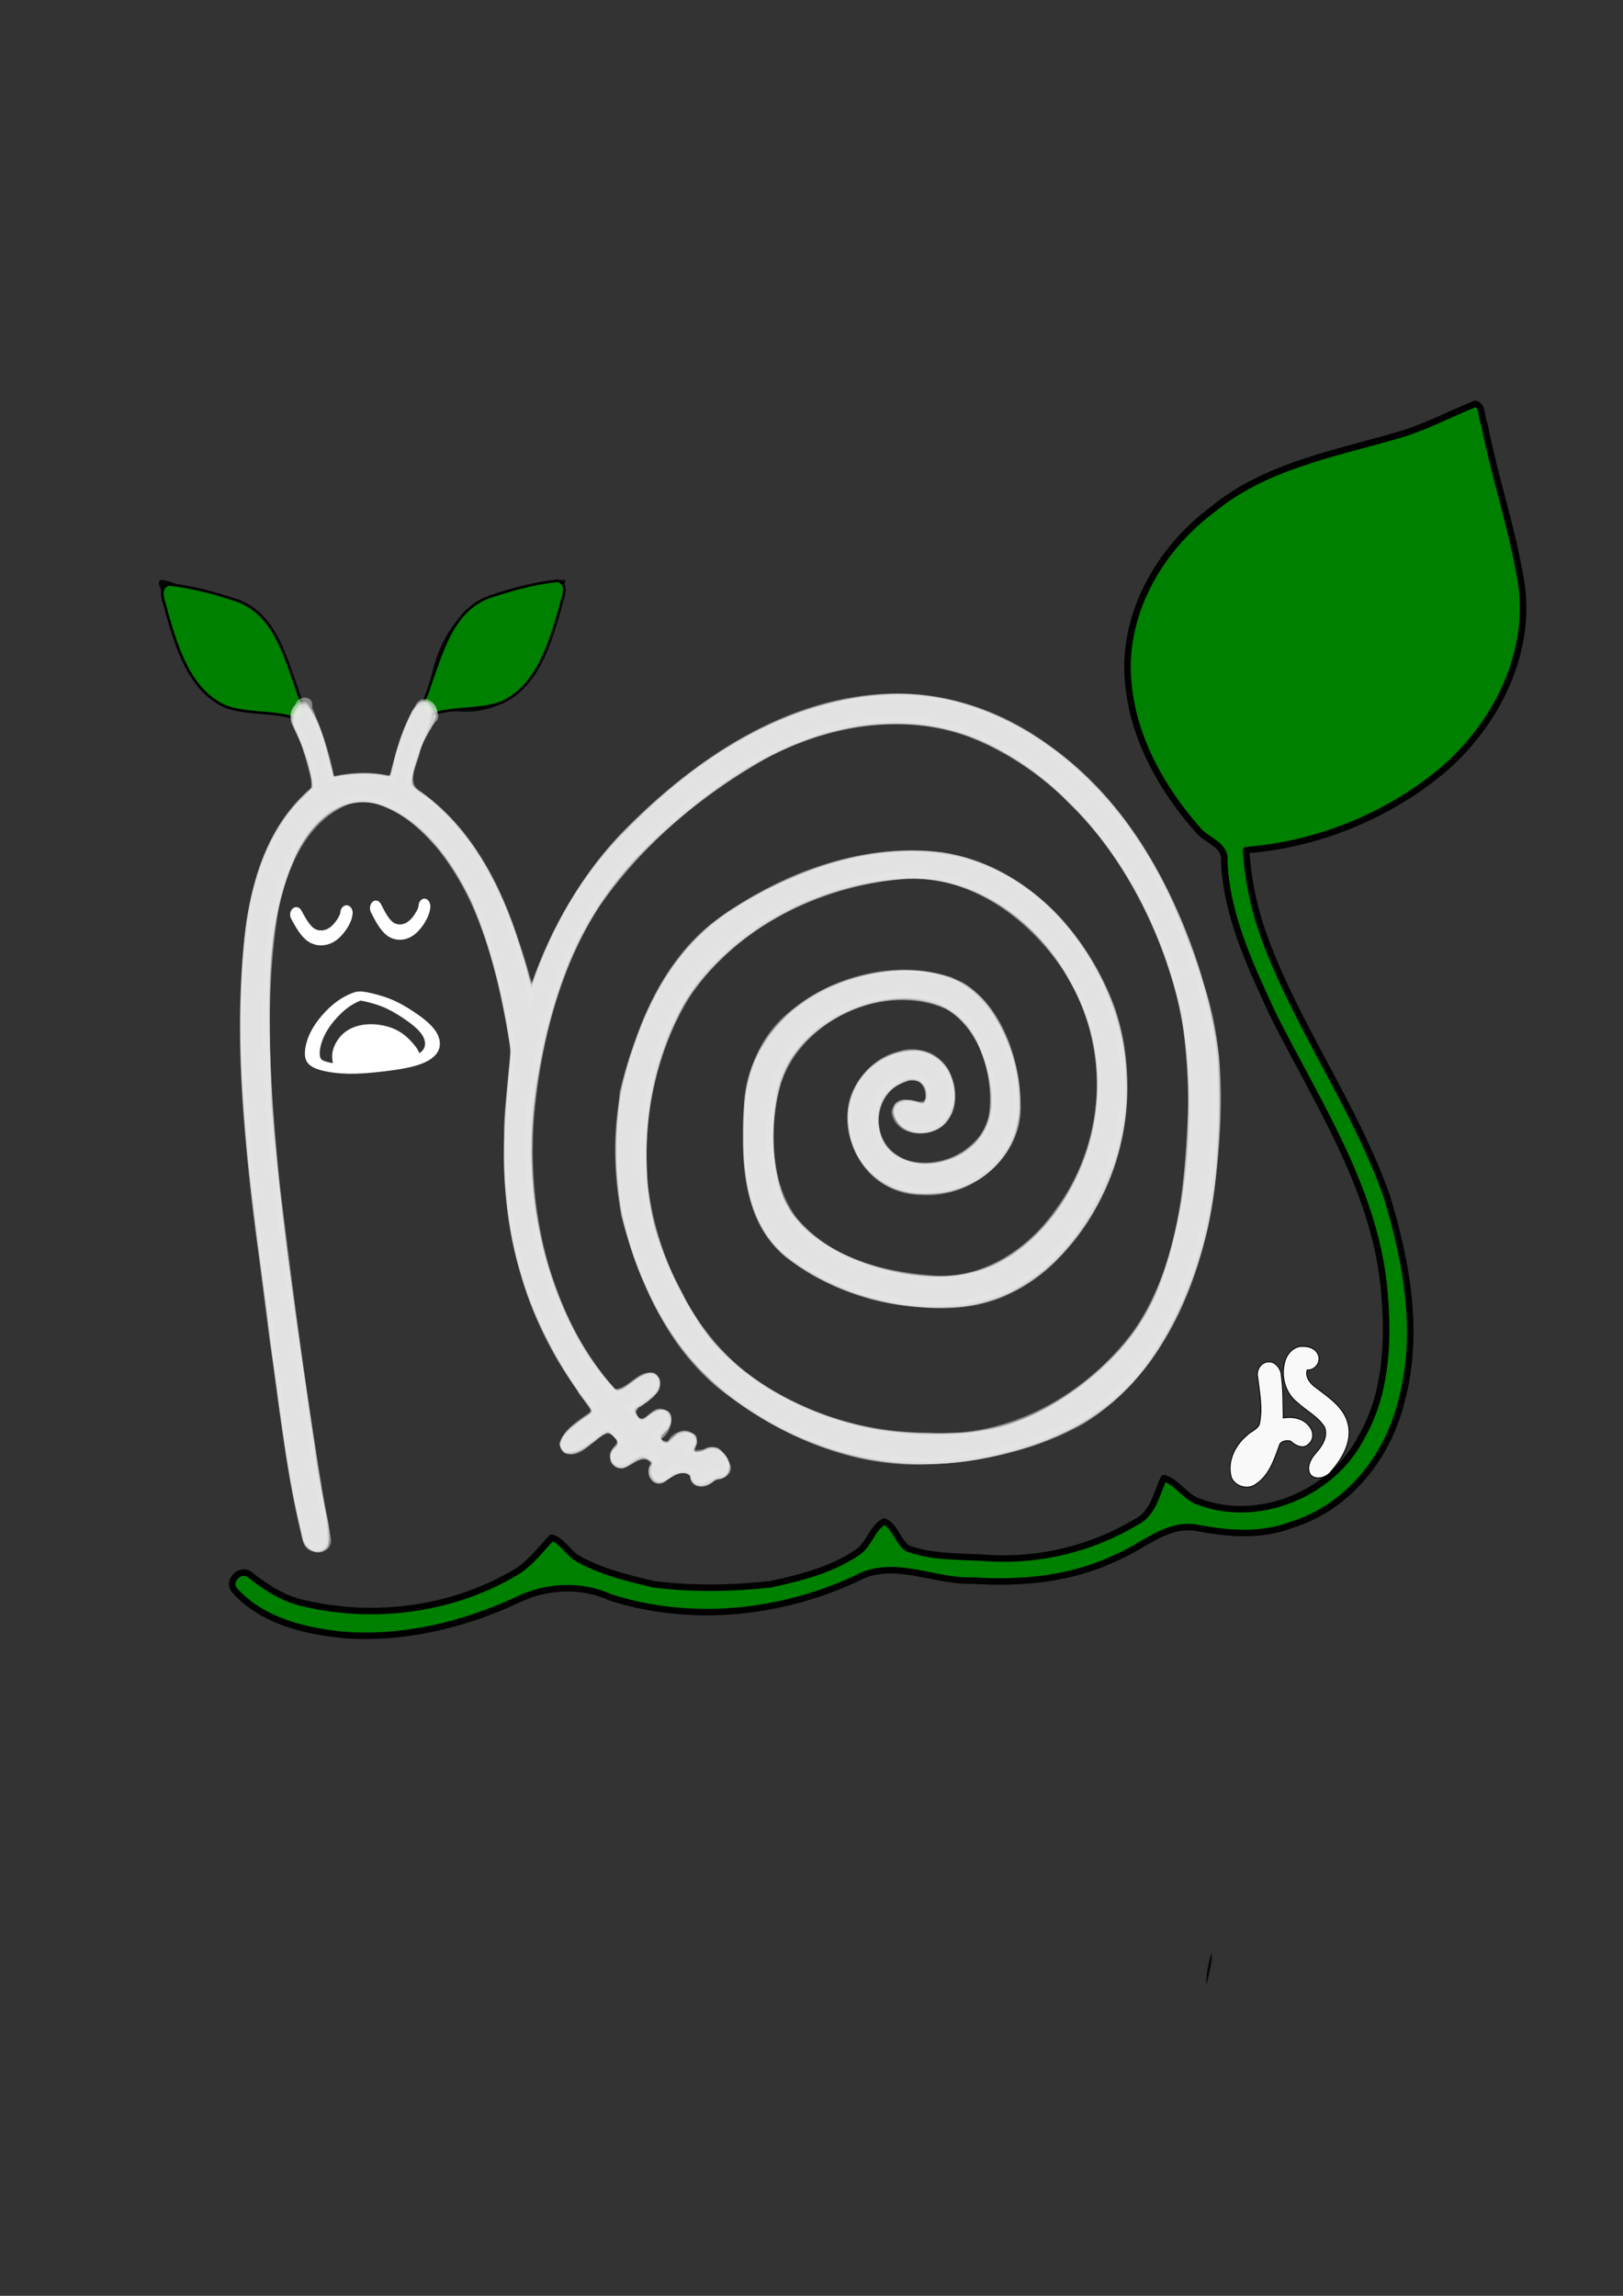 <?xml version="1.0" encoding="UTF-8" standalone="no"?>
<!-- Created with Inkscape (http://www.inkscape.org/) -->

<svg
   width="210mm"
   height="297mm"
   viewBox="0 0 210 297"
   version="1.1"
   id="svg1"
   xml:space="preserve"
   inkscape:export-filename="bitmap.svg"
   inkscape:export-xdpi="8.5521889"
   inkscape:export-ydpi="8.5521889"
   sodipodi:docname="dark-snail.svg"
   inkscape:version="1.4.2 (ebf0e940, 2025-05-08)"
   xmlns:inkscape="http://www.inkscape.org/namespaces/inkscape"
   xmlns:sodipodi="http://sodipodi.sourceforge.net/DTD/sodipodi-0.dtd"
   xmlns="http://www.w3.org/2000/svg"
   xmlns:svg="http://www.w3.org/2000/svg"><rect x="0" y="0" width="210" height="297" fill="#333333" stroke="none"/><sodipodi:namedview
     id="namedview1"
     pagecolor="#ffffff"
     bordercolor="#999999"
     borderopacity="1"
     inkscape:showpageshadow="2"
     inkscape:pageopacity="0"
     inkscape:pagecheckerboard="0"
     inkscape:deskcolor="#d1d1d1"
     inkscape:document-units="mm"
     inkscape:zoom="3.6047157"
     inkscape:cx="158.40362"
     inkscape:cy="479.9269"
     inkscape:window-width="1600"
     inkscape:window-height="847"
     inkscape:window-x="-119"
     inkscape:window-y="25"
     inkscape:window-maximized="0"
     inkscape:current-layer="g23"
     showgrid="false"><inkscape:page
       x="0"
       y="0"
       width="210"
       height="297"
       id="page2"
       margin="0"
       bleed="0" /></sodipodi:namedview><defs
     id="defs1"><inkscape:path-effect
       effect="bspline"
       id="path-effect23"
       is_visible="true"
       lpeversion="1.3"
       weight="33.333"
       steps="2"
       helper_size="0"
       apply_no_weight="true"
       apply_with_weight="true"
       only_selected="false"
       uniform="false" /><inkscape:path-effect
       effect="bspline"
       id="path-effect22"
       is_visible="true"
       lpeversion="1.3"
       weight="33.333"
       steps="2"
       helper_size="0"
       apply_no_weight="true"
       apply_with_weight="true"
       only_selected="false"
       uniform="false" /><inkscape:path-effect
       effect="bspline"
       id="path-effect17"
       is_visible="true"
       lpeversion="1.3"
       weight="33.333"
       steps="2"
       helper_size="0"
       apply_no_weight="true"
       apply_with_weight="true"
       only_selected="false"
       uniform="false" /><inkscape:path-effect
       effect="powerstroke"
       message=""
       id="path-effect19"
       is_visible="true"
       lpeversion="1.3"
       scale_width="1"
       interpolator_type="CubicBezierJohan"
       interpolator_beta="0.2"
       start_linecap_type="zerowidth"
       end_linecap_type="zerowidth"
       offset_points="0,0.565"
       linejoin_type="extrp_arc"
       miter_limit="4"
       not_jump="false"
       sort_points="true" /><inkscape:path-effect
       effect="bspline"
       id="path-effect18"
       is_visible="true"
       lpeversion="1.3"
       weight="33.333"
       steps="2"
       helper_size="0"
       apply_no_weight="true"
       apply_with_weight="true"
       only_selected="false"
       uniform="false" /><inkscape:path-effect
       effect="powerstroke"
       message=""
       id="path-effect3"
       is_visible="true"
       lpeversion="1.3"
       scale_width="1"
       interpolator_type="CubicBezierJohan"
       interpolator_beta="0.2"
       start_linecap_type="zerowidth"
       end_linecap_type="zerowidth"
       offset_points="0,0.565"
       linejoin_type="extrp_arc"
       miter_limit="4"
       not_jump="false"
       sort_points="true" /><inkscape:path-effect
       effect="bspline"
       id="path-effect2"
       is_visible="true"
       lpeversion="1.3"
       weight="33.333"
       steps="2"
       helper_size="0"
       apply_no_weight="true"
       apply_with_weight="true"
       only_selected="false"
       uniform="false" /><inkscape:path-effect
       effect="powerstroke"
       message=""
       id="path-effect16"
       is_visible="true"
       lpeversion="1.3"
       scale_width="1"
       interpolator_type="CubicBezierJohan"
       interpolator_beta="0.2"
       start_linecap_type="zerowidth"
       end_linecap_type="zerowidth"
       offset_points="0,0.565"
       linejoin_type="extrp_arc"
       miter_limit="4"
       not_jump="false"
       sort_points="true" /><inkscape:path-effect
       effect="bspline"
       id="path-effect15"
       is_visible="true"
       lpeversion="1.3"
       weight="33.333"
       steps="2"
       helper_size="0"
       apply_no_weight="true"
       apply_with_weight="true"
       only_selected="false"
       uniform="false" /><inkscape:path-effect
       effect="powerstroke"
       message=""
       id="path-effect13"
       is_visible="true"
       lpeversion="1.3"
       scale_width="1"
       interpolator_type="CubicBezierJohan"
       interpolator_beta="0.2"
       start_linecap_type="zerowidth"
       end_linecap_type="zerowidth"
       offset_points="7.6539386e-16,0.565"
       linejoin_type="extrp_arc"
       miter_limit="4"
       not_jump="false"
       sort_points="true" /><inkscape:path-effect
       effect="bspline"
       id="path-effect12"
       is_visible="true"
       lpeversion="1.3"
       weight="33.333"
       steps="2"
       helper_size="0"
       apply_no_weight="true"
       apply_with_weight="true"
       only_selected="false"
       uniform="false" /><inkscape:path-effect
       effect="fill_between_many"
       method="bsplinespiro"
       autoreverse="false"
       close="false"
       join="false"
       linkedpaths="#path12,0,1"
       id="path-effect14"
       is_visible="true"
       lpeversion="0" /><inkscape:path-effect
       effect="fill_between_many"
       method="bsplinespiro"
       autoreverse="false"
       close="false"
       join="false"
       linkedpaths="#path2,0,1"
       id="path-effect4" /><inkscape:path-effect
       effect="fill_between_many"
       method="bsplinespiro"
       autoreverse="false"
       close="false"
       join="false"
       linkedpaths="#path18,0,1"
       id="path-effect20" /><inkscape:path-effect
       effect="bspline"
       id="path-effect23-6"
       is_visible="true"
       lpeversion="1.3"
       weight="33.333"
       steps="2"
       helper_size="0"
       apply_no_weight="true"
       apply_with_weight="true"
       only_selected="false"
       uniform="false" /><inkscape:path-effect
       effect="bspline"
       id="path-effect23-7"
       is_visible="true"
       lpeversion="1.3"
       weight="33.333"
       steps="2"
       helper_size="0"
       apply_no_weight="true"
       apply_with_weight="true"
       only_selected="false"
       uniform="false" /></defs><g
     inkscape:label="Layer 1"
     inkscape:groupmode="layer"
     id="layer1"><g
       inkscape:groupmode="layer"
       id="layer2"
       inkscape:label="test"
       style="display:inline"><g
         id="g23"
         transform="translate(0.231,8.927)"
         style="fill:#2e2e2e;fill-opacity:1"><path
           d="m 50.654,146.892 c -1.99,0.36 -3.789,0.607 -5.555,0.528 -1.765,-0.079 -3.497,-0.483 -4.599,-1.091 -1.102,-0.607 -1.574,-1.417 -1.63,-3.092 -0.056,-1.675 0.304,-4.216 1.169,-6.746 0.866,-2.53 2.238,-5.049 3.452,-6.72 1.214,-1.671 2.271,-2.495 2.912,-2.933 0.641,-0.439 0.866,-0.492 1.72,-0.226 0.855,0.266 2.339,0.85 3.711,1.727 1.372,0.877 2.631,2.046 3.969,3.497 1.338,1.45 2.755,3.182 3.542,4.981 0.787,1.799 0.944,3.666 0.45,5.139 -0.495,1.473 -1.642,2.552 -3.306,3.328 -1.664,0.776 -3.845,1.248 -5.836,1.608 z"
           id="path14"
           style="display:none;fill:#2e2e2e;fill-opacity:1" /><path
           id="path12"
           style="display:inline;fill:#ffffff;fill-opacity:1;fill-rule:nonzero;stroke:#ffffff;stroke-width:1.488;stroke-linecap:round;stroke-linejoin:round;stroke-miterlimit:20;stroke-dasharray:none;stroke-dashoffset:135.831;stroke-opacity:1"
           d="m 47.392,125.887 c -0.096,-0.003 -0.191,0.002 -0.288,0.015 -0.195,0.028 -0.368,0.09 -0.534,0.174 -0.16,0.08 -0.32,0.184 -0.485,0.297 -0.341,0.233 -0.789,0.567 -1.311,1.06 -0.525,0.497 -1.115,1.148 -1.739,2.007 -0.631,0.868 -1.291,1.941 -1.901,3.108 -0.621,1.189 -1.19,2.477 -1.629,3.76 -0.449,1.312 -0.76,2.612 -0.953,3.785 -0.199,1.208 -0.275,2.296 -0.246,3.164 0.015,0.447 0.058,0.846 0.136,1.205 0.08,0.368 0.195,0.696 0.354,0.991 0.163,0.303 0.367,0.561 0.607,0.786 0.245,0.229 0.523,0.42 0.825,0.586 0.629,0.346 1.4,0.611 2.194,0.798 0.866,0.204 1.777,0.323 2.653,0.362 2.02,0.09 4.093,-0.25 5.68,-0.537 0.87,-0.157 1.988,-0.373 3.081,-0.657 0.944,-0.245 1.972,-0.566 2.892,-0.995 0.834,-0.389 1.612,-0.881 2.251,-1.513 0.593,-0.587 1.066,-1.294 1.352,-2.147 0.268,-0.799 0.367,-1.709 0.283,-2.676 -0.08,-0.921 -0.326,-1.897 -0.751,-2.869 -0.41,-0.936 -0.98,-1.853 -1.628,-2.731 -0.63,-0.853 -1.328,-1.661 -2.016,-2.407 -1.325,-1.437 -2.63,-2.662 -4.08,-3.59 -0.711,-0.455 -1.45,-0.833 -2.123,-1.133 -0.667,-0.297 -1.273,-0.518 -1.723,-0.658 -0.222,-0.069 -0.425,-0.124 -0.613,-0.156 -0.096,-0.016 -0.192,-0.027 -0.287,-0.03 z m -0.036,1.129 c -0.028,0.03 0.081,0.006 0.136,0.015 0.114,0.019 0.26,0.057 0.466,0.12 0.407,0.127 0.972,0.332 1.599,0.611 0.634,0.282 1.32,0.634 1.975,1.053 1.333,0.852 2.561,1.998 3.858,3.404 0.672,0.729 1.342,1.505 1.938,2.313 0.615,0.833 1.135,1.676 1.501,2.512 0.378,0.865 0.592,1.722 0.66,2.514 0.072,0.832 -0.016,1.584 -0.229,2.218 -0.225,0.669 -0.595,1.228 -1.076,1.704 -0.254,0.252 -0.541,0.482 -0.855,0.692 -0.18,-0.776 -0.426,-1.8 -0.693,-2.418 -0.394,-0.911 -1.023,-2.147 -1.754,-3.193 -0.731,-1.046 -1.563,-1.901 -2.676,-2.496 -1.113,-0.596 -2.507,-0.933 -3.823,-0.719 -1.316,0.214 -2.552,0.978 -3.486,2.361 -0.933,1.383 -1.563,3.385 -1.732,4.948 -0.126,1.166 0.005,2.793 0.201,4.011 -0.231,-0.041 -0.46,-0.087 -0.685,-0.141 -0.732,-0.173 -1.397,-0.407 -1.908,-0.688 -0.241,-0.133 -0.437,-0.271 -0.598,-0.421 -0.155,-0.145 -0.282,-0.307 -0.384,-0.498 -0.101,-0.187 -0.184,-0.412 -0.245,-0.693 -0.06,-0.277 -0.098,-0.605 -0.111,-1.004 -0.026,-0.777 0.042,-1.79 0.232,-2.942 0.184,-1.115 0.48,-2.353 0.907,-3.602 0.418,-1.222 0.963,-2.457 1.562,-3.603 0.588,-1.125 1.219,-2.15 1.813,-2.967 0.584,-0.804 1.129,-1.402 1.602,-1.851 0.469,-0.444 0.868,-0.741 1.172,-0.948 0.156,-0.107 0.264,-0.174 0.353,-0.219 0.083,-0.042 0.14,-0.058 0.188,-0.065 0.025,-0.004 0.091,-0.005 0.091,-0.005 z"
           sodipodi:nodetypes="ssssssssssssssssssssssssssssssssssssssssscsssssscssssssssssssssss"
           transform="matrix(0.733,0,0,0.451,11.69,62.896)" /><path
           style="fill:none;fill-opacity:1;stroke:#ffffff;stroke-width:1.941;stroke-linecap:round;stroke-linejoin:round;stroke-miterlimit:20;stroke-dasharray:none;stroke-dashoffset:135.831;stroke-opacity:1"
           d="m 37.419,106.991 c 0.713,1.069 1.425,2.138 2.375,2.652 0.95,0.515 2.138,0.475 3.088,0.04 0.95,-0.435 1.663,-1.267 2.039,-1.821 0.376,-0.554 0.416,-0.831 0.455,-1.109"
           id="path22"
           inkscape:path-effect="#path-effect23"
           inkscape:original-d="m 37.418618,106.99079 c 0.71261,1.06891 1.425218,2.13783 2.137826,3.20674 1.187706,-0.0396 2.375363,-0.0792 3.563043,-0.11877 0.712623,-0.83139 1.425218,-1.66275 2.137825,-2.49413 0.03959,-0.27713 0.07918,-0.55425 0.118769,-0.83138"
           transform="matrix(0.817,0,0,0.996,7.531,2.829)" /><path
           style="display:inline;fill:none;fill-opacity:1;stroke:#ffffff;stroke-width:1.941;stroke-linecap:round;stroke-linejoin:round;stroke-miterlimit:20;stroke-dasharray:none;stroke-dashoffset:135.831;stroke-opacity:1"
           d="m 37.419,106.991 c 0.713,1.069 1.425,2.138 2.375,2.652 0.95,0.515 2.138,0.475 3.088,0.04 0.95,-0.435 1.663,-1.267 2.039,-1.821 0.376,-0.554 0.416,-0.831 0.455,-1.109"
           id="path22-6"
           inkscape:path-effect="#path-effect23-7"
           inkscape:original-d="m 37.418618,106.99079 c 0.71261,1.06891 1.425218,2.13783 2.137826,3.20674 1.187706,-0.0396 2.375363,-0.0792 3.563043,-0.11877 0.712623,-0.83139 1.425218,-1.66275 2.137825,-2.49413 0.03959,-0.27713 0.07918,-0.55425 0.118769,-0.83138"
           transform="matrix(0.789,0,0,1.022,18.884,-0.782)" /></g></g><path
       id="path1"
       style="fill:#050905;stroke:none;stroke-opacity:1"
       d="m 191.051,52.21 c -2.861,1.268 -5.577,2.769 -8.551,3.781 -5.656,1.923 -11.648,2.804 -17.187,5.077 -9.758,4.005 -18.549,12.768 -19.287,23.739 -0.518,7.704 2.913,14.85 7.588,20.743 0.755,0.952 1.48,1.987 2.471,2.707 0.632,0.46 1.843,0.86 2.233,1.549 0.328,0.58 0.114,1.533 0.149,2.178 0.073,1.328 0.324,2.681 0.601,3.979 0.872,4.086 2.365,7.97 4.082,11.769 3.634,8.039 8.516,15.504 11.959,23.622 2.143,5.051 3.591,10.459 4.192,15.917 0.803,7.301 -0.16,15.228 -4.721,21.251 -4.263,5.629 -12.025,8.083 -18.75,6.169 -0.476,-0.136 -1.08,-0.218 -1.483,-0.52 -0.331,-0.248 -0.744,-0.448 -1.058,-0.712 -0.428,-0.361 -0.717,-0.658 -1.123,-1.064 -0.335,-0.335 -0.871,-1.225 -1.396,-1.137 -0.468,0.078 -0.577,0.791 -0.685,1.16 -0.302,1.027 -0.477,2.485 -1.302,3.233 -2.592,2.35 -6.329,3.796 -9.634,4.771 -5.082,1.5 -10.599,1.657 -15.833,1.082 -1.86,-0.204 -3.867,-0.406 -5.671,-0.915 -1.002,-0.283 -1.686,-1.754 -2.199,-2.584 -0.226,-0.365 -0.499,-1.08 -1.018,-1.08 -0.583,0 -0.986,0.922 -1.248,1.334 -0.78,1.224 -1.417,2.39 -2.733,3.101 -4.366,2.36 -9.297,3.67 -14.224,4.149 -6.046,0.588 -12.155,-0.033 -17.865,-2.165 -1.39,-0.519 -3.45,-1.04 -4.487,-2.141 -0.521,-0.554 -1.084,-1.078 -1.559,-1.672 -0.196,-0.245 -0.435,-0.657 -0.803,-0.628 -0.41,0.032 -0.693,0.68 -0.915,0.965 -0.724,0.928 -1.351,1.92 -2.313,2.623 -6.143,4.49 -14.685,6.333 -22.182,6.021 -2.663,-0.111 -5.329,-0.407 -7.874,-1.25 -1.465,-0.485 -2.893,-1.14 -4.149,-2.042 -0.69,-0.496 -1.246,-1.312 -2.032,-1.65 -0.904,-0.389 -1.932,0.297 -1.86,1.294 0.062,0.86 0.91,1.545 1.521,2.057 1.725,1.447 3.797,2.373 5.927,3.048 8.069,2.558 17.723,1.512 25.485,-1.626 3.263,-1.319 6.35,-3.168 9.991,-3.206 1.127,-0.012 2.548,0.08 3.641,0.366 0.533,0.14 1.007,0.442 1.524,0.627 1.301,0.467 2.635,0.856 3.98,1.176 4.072,0.97 8.277,1.228 12.446,0.928 4.314,-0.31 8.554,-1.287 12.615,-2.755 2.021,-0.731 3.976,-2.181 6.096,-2.545 2.921,-0.502 5.855,0.584 8.72,1.018 3.891,0.589 7.861,0.657 11.769,0.216 3.72,-0.42 7.465,-1.351 10.838,-3.009 1.097,-0.539 2.181,-1.104 3.217,-1.753 1.16,-0.727 2.38,-1.596 3.725,-1.93 2.82,-0.701 5.565,0.575 8.382,0.692 4.784,0.199 10.267,-1.823 13.885,-4.905 7.463,-6.357 9.104,-17.281 7.974,-26.499 -0.643,-5.243 -1.922,-10.511 -3.914,-15.409 -2.313,-5.687 -5.475,-10.997 -8.319,-16.425 -4.029,-7.689 -8.591,-16.221 -8.61,-25.146 3.721,-0.087 7.496,-1.088 11.007,-2.258 11.952,-3.983 22.742,-12.851 24.564,-25.936 0.934,-6.707 -1.542,-12.938 -3.235,-19.304 -0.879,-3.304 -1.151,-6.881 -2.364,-10.075 z M 20.951,75.024 c -0.183,0.004 -0.349,0.064 -0.387,0.261 -0.066,0.349 0.188,0.813 0.293,1.139 0.291,0.902 0.654,1.782 0.865,2.709 1.105,4.857 2.694,10.459 7.954,12.351 1.436,0.517 3.053,0.704 4.572,0.564 0.988,-0.091 2.46,-0.488 3.296,0.178 0.808,0.644 1.324,1.724 1.722,2.654 0.597,1.394 1.055,2.843 1.403,4.318 0.229,0.97 0.314,1.947 0.69,2.878 -1.899,1.037 -3.39,2.869 -4.55,4.657 -2.847,4.386 -4.028,9.854 -4.603,14.986 -0.948,8.458 -0.536,16.943 0.242,25.4 0.876,9.518 2.241,18.975 3.487,28.448 0.828,6.295 1.605,12.653 2.85,18.881 0.289,1.447 0.556,2.914 1.02,4.318 0.192,0.582 0.592,1.22 1.3,1.133 0.699,-0.086 0.971,-0.763 0.899,-1.386 -0.189,-1.635 -0.759,-3.277 -1.033,-4.911 -1.143,-6.805 -2.132,-13.645 -3.015,-20.489 -1.997,-15.474 -4.691,-31.173 -3.805,-46.82 0.386,-6.809 1.397,-14.824 6.066,-20.151 0.675,-0.77 1.464,-1.486 2.328,-2.04 0.687,-0.44 1.414,-0.825 2.201,-1.05 4.204,-1.199 8.1,1.516 10.921,4.359 5.792,5.838 8.317,13.894 9.89,21.759 0.311,1.554 0.656,3.102 0.965,4.657 0.188,0.945 0.458,1.918 0.29,2.879 -2.065,11.777 -1.294,23.831 3.788,34.798 1.096,2.364 2.4,4.651 3.912,6.773 1.018,1.429 2.319,2.73 3.084,4.318 -1.404,0.736 -3.112,2.013 -4.208,3.161 -0.544,0.569 -0.394,1.597 0.568,1.441 0.485,-0.079 0.892,-0.473 1.27,-0.758 0.707,-0.535 1.408,-1.077 2.117,-1.61 0.355,-0.266 0.938,-0.888 1.428,-0.669 0.606,0.272 1.131,1.124 1.616,1.579 0.184,0.173 0.453,0.392 0.398,0.677 -0.14,0.724 -2.05,1.552 -1.019,2.436 0.993,0.851 1.941,-1.218 2.826,-1.339 0.86,-0.118 2.005,0.879 2.794,1.178 -0.331,0.388 -0.792,0.827 -0.875,1.353 -0.096,0.61 0.47,1.049 1.041,0.822 0.665,-0.264 0.911,-1.172 1.614,-1.343 0.836,-0.203 2.007,0.319 2.876,0.352 -0.26,0.626 -0.163,1.805 0.841,1.412 0.488,-0.191 0.659,-0.767 1.128,-0.971 0.449,-0.195 0.956,0.068 1.404,-0.173 0.93,-0.501 0.234,-1.376 -0.495,-1.538 -0.011,-0.17 -0.015,-0.342 -0.076,-0.503 -0.471,-1.236 -1.471,0.148 -2.129,0.202 -0.77,0.063 -1.701,-0.212 -2.451,-0.376 0.35,-0.448 0.912,-0.945 1.024,-1.523 0.107,-0.552 -0.383,-1.044 -0.937,-0.902 -0.854,0.219 -1.068,1.383 -1.873,1.646 -0.448,0.147 -1.065,-0.236 -1.431,-0.462 -0.219,-0.135 -0.461,-0.293 -0.619,-0.5 -0.216,-0.283 -0.085,-0.533 0.131,-0.769 0.482,-0.524 1.299,-1.004 1.506,-1.723 0.291,-1.008 -0.855,-1.092 -1.443,-0.641 -0.236,0.181 -0.456,0.387 -0.677,0.587 -0.366,0.332 -0.714,0.677 -1.101,0.985 l -1.948,-2.455 v -0.085 c 1.119,-0.748 2.277,-1.572 3.28,-2.471 0.399,-0.357 0.729,-0.983 0.224,-1.416 -0.377,-0.323 -0.849,-0.148 -1.217,0.086 -0.829,0.526 -1.59,1.182 -2.371,1.776 -0.421,0.32 -0.898,0.771 -1.409,0.368 -1.43,-1.128 -2.556,-2.771 -3.558,-4.271 -2.135,-3.196 -3.864,-6.681 -5.08,-10.329 -2.427,-7.277 -3.355,-15.046 -2.623,-22.691 0.242,-2.521 0.78,-4.901 1.284,-7.366 0.965,-4.72 2.218,-9.433 4.299,-13.801 3.081,-6.466 7.724,-11.918 13.182,-16.516 4.949,-4.169 10.317,-8.086 16.425,-10.368 3.652,-1.365 7.52,-2.287 11.43,-2.406 14.398,-0.436 26.023,10.039 32.568,22.008 2.915,5.331 5.14,11.2 6.215,17.188 0.985,5.483 1.018,11.141 0.604,16.679 -0.466,6.225 -1.585,12.351 -3.8,18.204 -1.194,3.155 -3.097,5.886 -5.348,8.382 -4.144,4.595 -9.739,8.358 -15.76,9.975 -2.199,0.59 -4.591,0.773 -6.858,0.87 -5.941,0.255 -11.826,-0.687 -17.357,-2.903 -3.845,-1.541 -7.54,-3.7 -10.668,-6.423 -1.055,-0.918 -2.58,-2.066 -3.133,-3.381 -2.076,-2.062 -3.048,-4.598 -4.396,-7.112 -4.722,-8.806 -5.178,-19.07 -2.442,-28.533 0.913,-3.157 1.92,-6.309 3.766,-9.059 4.623,-6.892 11.383,-11.407 19.159,-13.998 4.813,-1.604 10.139,-2.493 15.156,-1.333 11.886,2.747 20.256,15.244 20.143,27.185 -0.051,5.433 -1.787,10.665 -4.688,15.24 -2.381,3.756 -5.554,6.921 -9.698,8.658 -6.026,2.526 -13.174,1.28 -18.965,-1.302 -2.829,-1.261 -5.528,-3.039 -7.363,-5.578 -2.517,-3.482 -2.903,-8.122 -2.72,-12.277 0.105,-2.378 0.47,-4.834 1.441,-7.027 2.634,-5.95 9.86,-9.904 16.262,-9.906 3.467,-0.001 7.207,1.304 9.089,4.402 2.303,3.792 3.961,9.192 2.044,13.462 -2.066,4.602 -9.674,6.873 -13.491,3.115 -2.151,-2.118 -2.561,-5.903 -0.606,-8.277 1.156,-1.404 4.219,-3.269 5.807,-1.517 0.846,0.934 1.277,3.769 -0.558,3.954 -0.875,0.088 -1.468,-0.87 -2.367,-0.698 -0.711,0.136 -1.005,0.94 -0.688,1.555 0.942,1.829 3.876,1.902 5.251,0.656 2.334,-2.115 1.58,-6.783 -1.265,-8.102 -2.377,-1.103 -5.527,0.093 -7.365,1.723 -3.977,3.526 -3.025,10.684 1.27,13.528 4.306,2.851 11.051,1.632 14.445,-2.129 4.047,-4.484 3.038,-11.128 0.696,-16.17 -0.934,-2.01 -2.128,-3.944 -3.88,-5.35 -1.868,-1.499 -4.64,-2.362 -7.027,-2.435 -7.71,-0.235 -16.489,3.417 -19.865,10.748 -1.786,3.877 -1.912,8.423 -1.651,12.614 0.271,4.338 1.196,8.746 4.498,11.838 2.545,2.383 5.643,3.928 8.889,5.112 5.944,2.169 12.944,2.992 18.965,0.674 4.391,-1.691 7.771,-4.961 10.357,-8.818 4.376,-6.526 6.468,-14.536 5.241,-22.352 -1.583,-10.079 -8.717,-20.234 -18.476,-23.802 -7.977,-2.917 -16.399,-1.068 -23.961,2.188 -3.495,1.505 -6.87,3.295 -9.822,5.72 -2.928,2.406 -5.506,5.418 -7.126,8.867 -1.992,4.24 -3.775,8.659 -4.586,13.293 -1.692,9.668 0.46,19.149 5.265,27.601 0.714,1.257 1.36,2.54 2.195,3.725 2.191,3.109 5.288,5.623 8.401,7.762 7.006,4.814 15.14,7.648 23.707,7.388 3.02,-0.091 5.957,-0.65 8.89,-1.338 5.222,-1.225 9.915,-2.946 14.054,-6.487 5.684,-4.862 8.985,-11.469 11.136,-18.501 0.731,-2.388 1.433,-4.797 1.772,-7.282 0.127,-0.928 0.08,-1.864 0.161,-2.794 0.217,-2.473 0.542,-4.97 0.639,-7.451 0.056,-1.425 -0.077,-2.887 -0.077,-4.318 0,-1.56 0.134,-3.19 -0.041,-4.741 -0.255,-2.251 -0.981,-4.427 -1.542,-6.604 -1.782,-6.915 -4.448,-13.514 -8.285,-19.558 -6.686,-10.532 -18.541,-19.49 -31.534,-19.13 -11.174,0.31 -20.97,5.661 -29.295,12.804 -4.36,3.741 -8.371,7.978 -11.453,12.845 -1.36,2.148 -2.344,4.318 -3.415,6.604 -0.441,0.942 -1.005,1.817 -1.374,2.794 -0.593,1.571 -0.473,3.513 -1.454,4.911 -0.278,-3.028 -1.296,-5.958 -2.284,-8.805 -0.629,-1.814 -1.16,-3.708 -1.935,-5.465 -1.096,-2.486 -2.577,-4.878 -4.18,-7.066 -1.516,-2.07 -3.267,-3.977 -5.318,-5.527 -0.577,-0.436 -2.256,-1.11 -2.237,-1.93 0.054,-2.311 1.034,-5.057 2.047,-7.106 0.347,-0.702 0.797,-1.762 1.556,-2.103 1.203,-0.54 3.098,-0.159 4.391,-0.186 2.155,-0.045 4.236,-0.675 5.927,-2.035 2.29,-1.842 3.784,-4.492 4.618,-7.276 0.376,-1.255 0.538,-2.547 0.869,-3.81 0.349,-1.332 0.914,-2.587 1.287,-3.895 -1.593,-0.26 -3.447,0.944 -4.996,1.297 -1.759,0.4 -3.554,0.505 -5.249,1.172 -3.174,1.249 -5.229,4.162 -6.373,7.268 -0.427,1.16 -0.729,2.338 -0.937,3.556 -0.116,0.678 -0.088,1.476 -0.362,2.112 -0.213,0.495 -0.663,0.859 -0.991,1.275 -0.432,0.548 -0.785,1.153 -1.093,1.777 -1.204,2.434 -1.698,5.062 -2.181,7.705 -2.968,-0.981 -5.441,-0.962 -8.382,0.085 -0.656,-2.496 -0.973,-4.974 -2.035,-7.366 -0.345,-0.778 -0.784,-1.521 -1.294,-2.201 -0.379,-0.504 -0.875,-0.997 -1.074,-1.609 -0.356,-1.094 -0.354,-2.346 -0.637,-3.472 -0.745,-2.956 -2.271,-6.084 -4.781,-7.915 -2.775,-2.023 -6.108,-1.827 -9.228,-2.895 -0.731,-0.25 -1.448,-0.602 -2.201,-0.778 -0.094,-0.022 -0.222,-0.049 -0.349,-0.056 -0.027,-0.001 -0.053,-0.002 -0.079,-0.001 z M 168.387,174.622 c -0.038,2.6e-4 -0.076,0.002 -0.112,0.006 -2.123,0.202 -1.955,3.416 -1.229,4.751 1.233,2.266 5.705,3.263 4.95,6.435 -0.085,0.358 -0.237,0.697 -0.419,1.016 -0.375,0.658 -0.888,1.198 -1.365,1.778 -0.343,0.416 -0.808,1.557 0.182,1.545 0.628,-0.008 1.136,-0.767 1.481,-1.206 1.032,-1.316 1.925,-2.923 1.58,-4.657 -0.341,-1.711 -1.713,-2.84 -3.064,-3.797 -0.962,-0.681 -2.162,-1.453 -2.338,-2.723 -0.059,-0.427 -0.087,-1.191 0.326,-1.467 0.417,-0.279 1.146,0.058 1.267,-0.66 0.114,-0.675 -0.686,-1.025 -1.26,-1.021 z m -4.457,2.015 c -0.108,0.003 -0.225,0.038 -0.351,0.114 -0.661,0.393 -0.244,1.53 -0.169,2.12 0.211,1.667 0.531,3.959 -0.06,5.577 -0.214,0.584 -0.96,0.869 -1.424,1.225 -0.76,0.582 -1.4,1.314 -1.83,2.173 -0.491,0.981 -0.906,2.951 0.479,3.434 0.646,0.225 1.303,-0.147 1.766,-0.579 0.962,-0.899 1.525,-2.22 1.927,-3.448 0.152,-0.465 0.22,-1.098 0.593,-1.446 0.467,-0.436 1.619,-0.665 2.208,-0.393 0.472,0.218 0.799,1.026 1.423,0.61 0.718,-0.479 0.141,-1.444 -0.389,-1.789 -0.911,-0.593 -2.148,-0.376 -3.129,-0.115 0.113,-2.063 -0.032,-4.041 -0.126,-6.096 -0.023,-0.5 -0.335,-1.406 -0.917,-1.388 z m -1.073,10.193 c -0.36,1.063 -0.813,2.308 -1.778,2.964 0.051,-1.219 0.757,-2.309 1.778,-2.964 z m -6.096,65.786 c -0.41,1.349 -0.677,2.564 -0.677,3.979 h 0.085 c 0.192,-1.234 0.782,-2.734 0.593,-3.979 z"
       sodipodi:nodetypes="cssssssssssssssssssssssssssssssssssssssssssscssssssssssssssccssccsssssssscssssssssssssscsssssscscssssssscssscsscccscssssssssscccsssssssssssscssssssssscsssssssssssscssssscssssssssssssssssssssssssssssssccscssssssscssssssssssscsssssssccssssssssccccsssscssssssccccscssssssssscscccccsccss" /><path
       style="fill:#008000;stroke:#000000;stroke-width:2.795;stroke-linecap:round;stroke-linejoin:round;stroke-miterlimit:20;stroke-dashoffset:135.831;stroke-dasharray:none"
       d="m 535.604,1.688 c -11.648,4.683 -22.823,10.796 -35.095,13.99 -26.821,7.716 -55.663,13.154 -77.776,31.451 -23.338,17.341 -39.516,46.142 -36.037,75.756 2.408,23.36 14.661,44.758 29.979,62.096 3.739,4.484 12.044,6.165 11.141,13.434 1.041,23.555 11.562,45.406 21.31,66.456 19.271,38.156 44.284,75.8 47.612,119.558 1.697,20.846 0.715,42.835 -9.973,61.371 -12.727,24.66 -44.886,37.72 -70.843,27.348 -5.272,-2.297 -8.615,-8.153 -14.029,-9.783 -3.282,6.637 -4.49,15.202 -11.926,18.854 -19.154,11.48 -41.689,16.959 -63.998,15.475 -11.423,-0.787 -23.531,-0.107 -34.342,-4.162 -4.23,-2.959 -5.222,-9.589 -10.055,-11.504 -5.216,2.805 -6.406,10.116 -11.586,13.33 -11.018,7.516 -24.385,10.829 -37.271,13.627 -16.643,1.833 -33.688,2.118 -50.309,-0.027 -11.278,-2.686 -22.997,-5.468 -33.07,-11.346 -3.737,-2.451 -6.345,-7.526 -10.633,-8.656 -5.319,5.713 -10.082,12.219 -17.252,15.891 -26.702,15.276 -59.57,19.348 -89.404,12.279 -8.686,-1.861 -16.089,-6.736 -22.943,-12.121 -4.255,-3.556 -10.263,2.798 -6.559,6.746 11.681,12.927 29.927,17.359 46.65,19.01 25.66,1.914 51.254,-4.195 74.455,-14.939 12.537,-6.169 27.536,-7.081 40.355,-1.178 35.569,11.382 75.348,6.842 108.596,-9.572 15.529,-6.165 31.393,2.991 47.262,2.319 20.908,1.373 42.421,-0.657 61.502,-9.864 11.552,-4.651 21.751,-15.328 35.164,-12.719 13.427,2.584 27.546,3.573 40.561,-1.492 23.686,-7.34 40.751,-28.707 46.682,-52.279 8.192,-29.276 2.591,-60.208 -6.059,-88.689 -14.022,-39.908 -39.838,-74.51 -53.744,-114.457 -3.712,-11.141 -6.078,-22.709 -6.766,-34.439 30.196,-2.366 59.804,-14.181 83.27,-33.35 24.243,-20.069 40.685,-52.499 34.51,-84.355 C 551.125,53.629 543.853,32.287 539.593,10.246 538.269,7.951 539.085,2.024 535.604,1.688 Z"
       id="path2"
       transform="matrix(0.301,0,0,0.301,29.634,51.747)" /><path
       style="fill:none;fill-opacity:0.467;stroke:#ffffff;stroke-width:0;stroke-linecap:round;stroke-linejoin:round;stroke-miterlimit:20;stroke-dasharray:none;stroke-dashoffset:135.831;stroke-opacity:1"
       d="m 91.545,146.577 c -2.741,0.559 -5.361,1.65 -8.14,2.098 -3.946,0.818 -6.594,4.255 -7.923,7.856 -1.114,2.284 -0.542,5.183 -2.488,7.062 -1.874,2.643 -2.237,5.968 -3.232,8.951 -2.515,-0.611 -5.212,-0.56 -7.725,0.082 -1.314,-2.639 -1.407,-5.828 -3.049,-8.369 -2.302,-2.855 -1.939,-6.781 -3.831,-9.841 -1.459,-2.88 -4.037,-5.332 -7.342,-5.791 -2.772,-0.456 -5.423,-1.613 -8.19,-1.963 -0.225,1.674 0.901,3.372 1.147,5.04 1.044,4.048 2.512,8.441 6.257,10.779 2.701,1.937 6.197,1.066 9.278,1.339 2.418,2.659 2.937,6.396 3.852,9.738 -4.995,3.793 -7.441,9.918 -8.482,15.921 -1.447,7.974 -1.061,16.137 -0.767,24.194 1.231,15.684 3.567,31.256 5.758,46.828 0.723,3.599 0.874,7.455 2.524,10.785 0.689,1.119 2.249,0.007 1.871,-1.089 -2.593,-14.519 -4.497,-29.159 -6.345,-43.792 -1.135,-8.905 -1.73,-17.875 -1.436,-26.855 0.297,-7.141 1.07,-14.822 5.406,-20.771 1.935,-2.677 5.208,-4.734 8.613,-3.961 4.799,1.016 8.2,5.091 10.838,8.955 4.562,6.968 6,15.397 7.471,23.439 0.021,3.127 -0.872,6.218 -0.851,9.368 -0.501,9.14 0.799,18.486 4.831,26.774 1.562,3.631 3.843,6.864 6.275,9.95 1.257,1.099 -0.464,1.437 -1.227,2.073 -0.972,0.861 -2.396,1.661 -2.746,2.967 0.65,1.375 2.14,0.043 2.917,-0.489 0.977,-0.549 1.887,-1.597 2.951,-1.837 0.615,0.637 1.72,1.294 1.793,2.194 -0.57,0.592 -1.773,1.757 -0.709,2.486 1.417,0.556 2.097,-1.786 3.574,-1.129 0.6,0.212 2.127,0.543 1.34,1.418 -0.657,0.664 -0.206,2.105 0.837,1.552 0.906,-0.532 1.67,-1.558 2.868,-1.066 0.97,-0.113 1.436,0.526 1.547,1.359 0.675,0.919 1.428,-0.353 2.085,-0.591 0.729,-0.033 2.23,-0.397 1.689,-1.41 -0.513,-0.788 -1.326,-2.286 -2.403,-1.305 -0.783,0.352 -2.038,0.396 -2.663,-0.107 0.428,-0.561 1.212,-2.259 0.012,-2.359 -1.207,0.229 -2.242,2.365 -3.541,1.234 -1.204,-0.652 -0.015,-1.547 0.527,-2.151 0.8,-0.53 0.668,-2.059 -0.475,-1.834 -0.937,0.229 -1.53,1.531 -2.46,1.486 -0.508,-0.619 -2.172,-1.733 -1.285,-2.27 1.186,-0.884 2.995,-1.685 3.221,-3.289 -0.784,-1.179 -2.323,0.061 -3.087,0.661 -0.769,0.465 -1.838,1.899 -2.602,0.626 -6.178,-6.746 -9.311,-15.786 -10.511,-24.728 -0.255,-5.05 -0.527,-10.19 0.244,-15.201 1.636,-8.802 3.906,-17.82 9.475,-25.04 5.163,-6.486 11.468,-12.135 18.603,-16.381 7.91,-4.702 17.678,-7.224 26.693,-4.451 6.37,1.538 11.643,5.795 16.16,10.36 8.135,8.77 13.176,20.34 14.31,32.223 0.425,10.784 -0.089,21.995 -4.654,31.952 -4.2,7.96 -11.834,14.095 -20.499,16.495 -4.836,0.876 -9.833,0.659 -14.715,0.335 -7.403,-1.166 -14.584,-4.365 -20.221,-9.349 -4.602,-4.171 -7.167,-10.046 -9.314,-15.755 -2.009,-5.693 -1.773,-11.9 -1.165,-17.821 1.233,-6.674 3.559,-13.466 8.559,-18.286 6.765,-6.871 16.302,-11.057 25.946,-11.283 10.076,0.1 18.786,7.705 22.393,16.779 3.547,8.628 2.434,18.98 -3.045,26.569 -3.525,5.502 -9.743,9.575 -16.437,9.246 -6.09,-0.195 -12.331,-2.166 -17.01,-6.169 -3.546,-3.145 -4.688,-8.116 -4.378,-12.695 -0.098,-4.396 0.639,-9.202 4.022,-12.345 4.525,-4.772 11.903,-7.219 18.23,-4.987 3.978,1.641 5.807,6.051 6.704,9.968 0.79,3.533 0.021,7.764 -3.232,9.823 -2.687,1.971 -6.629,2.316 -9.544,0.7 -3.85,-2.131 -3.593,-8.769 0.621,-10.357 1.291,-0.954 3.336,-0.556 3.896,1.024 0.341,0.93 0.11,2.944 -1.263,2.686 -0.881,-0.482 -2.693,-1.084 -2.997,0.357 0.147,2.238 3.345,2.939 4.999,1.857 3.302,-2.127 2.29,-7.832 -1.425,-8.913 -3.076,-0.83 -6.415,1.051 -8.155,3.548 -2.176,3.506 -1.213,8.461 1.601,11.333 4.834,4.073 13.061,2.654 16.555,-2.535 2.518,-3.841 2.024,-8.891 0.665,-13.063 -1.383,-4.208 -4.368,-8.043 -8.658,-9.537 -2.711,-0.315 -5.585,-0.196 -8.344,0.046 -6.448,1.097 -12.823,5.084 -15.221,11.393 -1.856,4.25 -1.193,8.994 -1.138,13.49 0.39,4.965 2.849,9.931 7.323,12.407 6.885,4.141 15.438,6.044 23.335,4.12 7.958,-2.32 13.33,-9.717 15.949,-17.245 2.603,-7.203 2.373,-15.357 -0.85,-22.329 -3.758,-8.601 -11.473,-16.093 -21.042,-17.405 -5.504,-0.673 -11.086,0.195 -16.245,2.179 -8.507,2.983 -16.934,8.372 -20.591,16.962 -3.595,7.466 -5.511,15.904 -4.265,24.181 1.076,7.372 4.176,14.402 8.451,20.469 4.932,5.849 11.786,9.91 18.969,12.38 5.528,2.002 11.538,1.797 17.307,1.339 6.396,-1.257 13.12,-2.882 18.061,-7.419 5.575,-4.409 8.775,-10.971 11.014,-17.561 2.747,-7.469 2.698,-15.551 2.79,-23.4 -0.088,-2.96 0.169,-5.971 -0.989,-8.773 -2.623,-10.49 -6.929,-20.897 -14.541,-28.776 -6.498,-6.817 -15.431,-12.269 -25.138,-11.915 -6.498,-0.239 -12.899,1.593 -18.569,4.699 -9.293,4.886 -17.306,12.182 -23.173,20.873 -2.009,3.703 -4.198,7.431 -5.284,11.526 -0.225,0.485 -0.134,1.829 -0.689,1.888 -1.267,-5.171 -2.922,-10.304 -5.089,-15.177 -2.583,-4.832 -6.204,-9.161 -10.684,-12.32 -0.415,-1.628 0.461,-3.382 0.883,-4.95 0.681,-1.464 1.05,-3.322 2.274,-4.414 3.58,-0.602 7.785,0.278 10.679,-2.467 3.554,-2.976 4.707,-7.648 5.721,-11.955 0.11,-0.997 1.039,-2.086 0.754,-3.053 -0.174,-0.115 -0.398,-0.102 -0.597,-0.096 z"
       id="path3" /><path
       style="fill:#008000;stroke:#000000;stroke-width:1.286;stroke-linecap:round;stroke-linejoin:round;stroke-miterlimit:20;stroke-dashoffset:135.831"
       d="m 82.593,285.315 c -6.403,1.686 -1.703,9.768 -1.107,13.99 4.994,17.067 10.952,37.502 28.499,45.575 11.422,4.183 24.256,1.899 35.526,6.3 6.803,-1.826 0.459,-9.763 -0.194,-13.947 -6.04,-16.331 -10.93,-37.145 -29.204,-43.977 -10.826,-3.612 -22.157,-6.763 -33.52,-7.941 z"
       id="path6"
       transform="scale(0.265)" /><path
       style="fill:#008000;stroke:#000000;stroke-width:0.34;stroke-linecap:round;stroke-linejoin:round;stroke-miterlimit:20;stroke-dashoffset:135.831"
       d="m 72.139,75.133 c 1.694,0.446 0.451,2.585 0.293,3.702 -1.321,4.516 -2.898,9.922 -7.54,12.058 -3.022,1.107 -6.418,0.502 -9.4,1.667 -1.8,-0.483 -0.121,-2.583 0.051,-3.69 1.598,-4.321 2.892,-9.828 7.727,-11.636 2.864,-0.956 5.862,-1.789 8.869,-2.101 z"
       id="path6-9" /><path
       style="fill:#f9f9f9;fill-opacity:1;stroke:#000000;stroke-width:0.427;stroke-linecap:round;stroke-linejoin:round;stroke-miterlimit:20;stroke-dashoffset:135.831"
       d="m 619.304,664.844 c -3.772,0.109 -6.04,4.149 -5.188,7.603 0.895,7.573 2.506,15.402 0.752,22.963 -1.165,2.61 -4.441,3.422 -6.275,5.516 -5.832,4.858 -9.612,13.044 -7.279,20.566 2.096,4.288 8.027,5.965 11.915,3.013 6.383,-4.181 8.873,-11.773 11.325,-18.588 0.565,-2.533 3.476,-2.904 5.574,-2.423 2.284,2.143 6.207,4.24 8.847,1.422 2.585,-2.104 2.471,-5.859 0.532,-8.347 -2.808,-4.127 -8.31,-5.182 -12.954,-4.31 -0.121,-7.407 -0.041,-14.894 -1.127,-22.228 -0.803,-2.717 -3.035,-5.382 -6.122,-5.188 z"
       id="path8"
       transform="scale(0.265)" /><path
       style="fill:#f9f9f9;fill-opacity:1;stroke:#000000;stroke-width:0.427;stroke-linecap:round;stroke-linejoin:round;stroke-miterlimit:20;stroke-dashoffset:135.831"
       d="m 636.219,657.293 c -4.904,-0.273 -8.43,4.186 -9.167,8.664 -1.485,6.829 0.835,14.478 6.485,18.786 4.343,4.078 10.159,6.831 13.27,12.068 1.683,4.675 -1.317,9.157 -4.31,12.506 -2.471,2.732 -4.738,6.806 -2.772,10.429 2.587,3.138 7.898,1.61 10.078,-1.325 5.472,-6.253 10.512,-14.585 8.414,-23.228 -1.892,-8.158 -9.323,-12.945 -15.541,-17.701 -2.798,-1.899 -5.525,-5.158 -4.432,-8.723 4.052,0.327 7.276,-4.413 5.116,-7.975 -1.337,-2.595 -4.401,-3.55 -7.14,-3.502 z"
       id="path9"
       transform="scale(0.265)" /><path
       style="fill:#ececec;fill-opacity:0.467;stroke:#ffffff;stroke-width:0;stroke-linecap:round;stroke-linejoin:round;stroke-miterlimit:20;stroke-dasharray:none;stroke-dashoffset:135.831;stroke-opacity:1"
       d="m 437.282,338.999 c -53.941,1.705 -101.704,33.815 -137.142,72.492 -18.691,20.278 -32.141,45.277 -40.686,71.376 -7.612,-33.53 -21.134,-67.289 -47.472,-90.548 -3.618,-4.605 -14.204,-6.813 -10.43,-14.498 1.701,-10.19 7.473,-18.911 9.533,-28.856 0.509,-5.784 -7.332,-6.522 -9.115,-1.42 -6.082,9.631 -8.535,20.902 -11.361,31.772 -9.029,-2.863 -18.648,-1.659 -27.595,0.005 -3.56,-11.229 -4.636,-24.283 -12.487,-33.5 -6.555,-2.608 -9.682,7.389 -5.327,11.42 2.783,8.835 7.869,17.985 7.02,27.339 -14.265,13.632 -24.248,31.35 -28.361,50.697 -13.753,63.296 -2.603,128.326 4.682,191.694 5.929,41.106 9.558,82.729 19.108,123.199 0.067,6.199 9.718,10.834 11.655,3.261 1.415,-16.026 -4.399,-31.884 -5.956,-47.801 -8.035,-56.335 -16.498,-112.646 -21.194,-169.268 -0.5,-38.488 -4.475,-79.164 10.764,-115.687 6.334,-15.699 20.798,-32.448 39.539,-28.756 23.1,5.408 37.614,27.249 47.444,47.242 10.335,23.491 16.275,48.749 19.647,74.038 -2.667,26.114 -5.037,52.804 -1.03,79.072 4.191,34.717 18.439,67.78 40.152,95.138 2.603,3.454 -5.042,5.041 -7.134,7.974 -3.605,2.936 -12.197,9.379 -5.718,13.75 8.353,1.548 14.213,-7.755 21.113,-10.205 2.626,2.401 7.409,5.662 2.721,8.445 -4.261,4.646 1.734,12.193 6.877,7.719 3.251,-1.793 6.289,-5.955 10.057,-2.473 5.146,0.705 -1.447,5.56 2.003,8.532 4.579,5.945 9.039,-2.274 13.977,-2.055 3.002,-0.308 5.604,0.214 5.2,3.745 4.274,6.399 9.579,-1.947 14.822,-1.369 9.124,-3.5 -0.965,-18.538 -8.326,-13.208 -2.687,0.379 -8.752,1.869 -4.673,-2.379 2.232,-7.342 -9.458,-8.397 -11.685,-2.316 -2.227,2.805 -8.829,-1.186 -4.206,-3.421 5.136,-2.828 4.87,-12.327 -2.127,-11.534 -4.486,0.444 -7.34,8.764 -10.467,2.719 -4.401,-4.076 5.166,-6.396 7.233,-9.679 6.005,-2.238 4.747,-12.478 -2.208,-10.567 -5.739,1.185 -9.706,7.642 -15.122,8.194 -14.802,-14.792 -24.231,-34.219 -31.232,-53.762 -11.122,-34.641 -14.061,-72.253 -5.726,-107.954 6.642,-39.738 24.164,-78.615 54.227,-106.29 28.476,-26.776 62.471,-51.475 102.141,-56.918 23.036,-2.597 46.756,-0.846 67.226,11.339 46.186,24.624 75.293,73.306 87.945,122.982 9.619,44.419 6.084,91.589 -7.673,134.901 -11.742,35.491 -43.798,62.066 -78.574,73.19 -47.483,10.8 -100.445,-2.183 -136.162,-35.533 -16.394,-16.981 -26.14,-39.662 -33.478,-61.589 -9.005,-39.426 -3.678,-82.945 18.885,-116.952 24.303,-32.175 63.899,-51.707 103.782,-53.792 37.798,-2.126 70.886,26.133 84.827,59.621 14.121,30.626 11.265,67.792 -6.69,96.061 -13.526,22.566 -37.925,41.631 -65.534,38.667 -23.454,-0.601 -47.924,-8.919 -64.448,-25.773 -15.448,-17.499 -13.853,-43.189 -11.121,-64.562 6.54,-28.633 37.357,-46.476 65.552,-45.646 14.082,1.145 28.181,8.849 32.992,22.816 6.932,15.185 11.128,36.312 -2.63,49.251 -11.864,10.787 -34.816,13.887 -44.07,-1.736 -4.969,-10.431 -2.309,-25.04 9.622,-29.393 6.649,-5.034 15.184,4.211 10.486,10.357 -5.017,-0.025 -14.889,-3.521 -14.873,4.695 2.06,12.816 21.597,12.778 26.726,2.009 8.279,-13.359 -2.455,-34.569 -19.142,-32.112 -19.45,1.595 -34.342,22.256 -28.791,41.178 3.416,16.193 18.314,29.076 35.193,28.181 20.537,1.505 41.665,-12.041 45.895,-32.763 5.004,-23.258 -3.882,-49.085 -21.116,-65.228 -20.233,-16.576 -49.786,-11.728 -71.681,-1.223 -23.214,10.66 -40.241,34.25 -40.079,60.216 -1.176,24.348 -0.003,53.344 20.872,69.785 28.904,21.808 68.755,31.487 103.726,20.065 31.518,-13.485 52.389,-45.447 59.509,-78.179 10.628,-46.529 -11.17,-97.493 -50.262,-124.099 -32.616,-22.026 -75.863,-17.964 -110.238,-2.36 -27.331,10.999 -53.045,29.299 -66.26,56.324 -18.355,34.265 -25.076,74.95 -15.624,112.913 8.714,34.642 27.366,68.095 57.758,88.116 36.439,25.868 84.216,35.564 127.484,23.286 28.662,-6.978 56.655,-21.991 72.54,-47.728 19.497,-29.688 30.655,-64.827 31.287,-100.392 2.704,-33.363 -0.064,-67.531 -12.782,-98.77 -17.612,-50.322 -52.774,-98.433 -104.687,-116.64 -12.686,-4.342 -26.073,-7.104 -39.529,-6.839 z"
       id="path17"
       transform="scale(0.265)" /><path
       style="fill:#ececec;fill-opacity:0.467;stroke:#ffffff;stroke-width:0;stroke-linecap:round;stroke-linejoin:round;stroke-miterlimit:20;stroke-dasharray:none;stroke-dashoffset:135.831;stroke-opacity:1"
       d="M 230.537,-0.684 C 193.433,-0.04 160.726,22.28 135.552,47.851 120.809,63.059 110.01,81.984 103.049,101.902 102.083,103.605 100.911,94.464 99.686,91.956 93.433,68.419 81.186,45.166 60.238,31.627 60.631,21.975 67.428,13.614 67.344,4.033 65.208,-0.492 60.745,4.285 59.971,7.246 56.629,13.906 54.498,21.1 53.08,28.396 46.478,26.802 39.538,27.065 32.938,28.523 30.47,20.06 29.233,10.476 23.701,3.393 18.747,1.64 17.764,9.274 19.791,12.398 c 2.522,6.367 5.693,13.745 5.297,20.156 C 8.696,46.514 2.852,68.348 1.192,89.001 -3.364,137.31 5.684,185.449 11.344,233.263 c 3.324,21.492 4.979,43.415 10.808,64.418 0.594,4.744 8.722,6.551 8.959,0.783 C 30.693,287.052 26.929,275.962 25.926,264.556 20.306,224.078 13.909,183.536 10.842,142.809 10.213,112.594 6.775,80.232 21.439,52.582 26.094,42.966 36.69,34.564 47.867,37.852 c 17.439,5.185 28.155,21.993 35.076,37.674 6.302,16.186 10.646,33.292 12.621,50.537 -3.095,26.361 -4.211,53.65 3.865,79.303 4.825,17.416 14.785,32.748 24.951,47.369 -4.229,3.185 -10.1,6.346 -11.609,11.682 1.516,5.693 8.44,1.295 11.254,-0.932 2.724,-1.684 5.875,-6.143 8.129,-1.594 3.585,2.44 -3.157,4.625 -1.186,8.068 2.387,5.24 7.667,-0.294 10.766,-1.375 2.352,0.892 5.468,1.392 3.293,4.23 -1.073,5.201 5.245,6.525 7.643,2.381 2.267,-1.257 6.838,-2.016 6.512,1.564 3.166,4.374 7.827,-0.881 11.676,-1.086 5.176,-3.453 -1.745,-12.868 -6.811,-9.303 -1.714,0.184 -6.424,1.438 -3.445,-1.57 1.628,-6.142 -7.682,-5.976 -9.316,-1.211 -2.787,0.187 -4.3,-2.409 -1.355,-3.91 3.981,-2.548 1.032,-9.538 -3.533,-7.104 -2.509,1.346 -4.574,5.286 -6.32,1.35 -3.307,-2.601 3.101,-4.033 4.314,-6.041 3.597,-1.38 5.788,-7.698 0.775,-8.545 -5.044,-0.394 -8.491,6.044 -12.793,5.775 -18.614,-20.46 -27.535,-48.53 -29.36,-75.522 -1.618,-27.714 4.485,-55.516 15.353,-81.174 12.449,-26.274 34.938,-46.476 59.021,-62.036 23.205,-14.571 52.679,-22.438 79.31,-12.612 30.83,11.678 53.216,38.901 66.135,68.481 9.306,20.85 13.264,43.524 12.109,66.348 -1.027,26.019 -3.877,54.188 -19.353,76.239 -16.602,22.294 -44.036,37.753 -72.238,35.709 -28.269,0.069 -57.169,-11.126 -76.373,-32.275 -10.66,-14.517 -19.586,-31.034 -22.357,-48.969 -3.5,-25.871 0.19,-53.779 15.162,-75.727 19.735,-26.464 53.674,-41.766 86.564,-38.666 19.65,3.611 36.974,17.186 46.215,34.945 15.381,25.246 13.078,58.927 -4.734,82.342 -9.819,13.963 -26.15,24.465 -43.747,22.717 -18.153,-1.321 -38.214,-7.084 -49.46,-22.407 -8.151,-12.737 -6.725,-28.905 -4.992,-43.24 5.085,-20.938 28.064,-34.028 48.756,-32.494 10.69,0.445 19.734,8.1 23.082,18.07 4.391,10.899 6.979,26.223 -3.717,34.477 -8.716,7.829 -26.816,8.851 -31.396,-3.918 -2.679,-6.743 -0.598,-14.788 6.027,-18.289 3.639,-3.22 10.371,-2.204 10.029,3.645 0.515,5.206 -5.676,1.496 -8.455,2.121 -6.123,1.243 -2.119,9.989 2.598,10.59 8.031,2.987 16.426,-4.428 15.65,-12.678 0.582,-9.836 -9.552,-18.215 -19.068,-15.129 -13.918,3.175 -22.361,19.418 -16.898,32.623 3.809,11.25 15.526,18.332 27.25,17.271 16.035,-0.035 31.317,-13.099 31.584,-29.594 0.886,-17.913 -7.037,-37.983 -23.662,-46.416 -19.666,-6.527 -42.585,-0.541 -58.035,12.885 -12.684,10.606 -16.272,27.845 -15.604,43.639 -0.373,16.6 4.051,35.27 18.919,44.803 21.469,13.761 49.931,20.161 74.174,10.045 20.098,-9.016 32.264,-29.655 39.059,-49.754 4.179,-15.593 4.001,-32.572 -0.445,-48.088 -8.892,-27.657 -31.627,-53.216 -61.398,-57.656 -29.563,-3.585 -59.19,8.003 -82.348,25.838 -17.656,14.58 -26.138,37.167 -31.602,58.746 -1.131,14.416 -1.576,29.145 0.598,43.484 4.926,19.394 13.241,38.645 26.889,53.521 18.05,17.62 41.797,30.38 67.019,33.302 16.012,1.058 32.305,0.495 47.565,-4.96 20.004,-5.385 38.042,-17.96 48.541,-36.014 18.85,-29.682 21.979,-66.2 20.676,-100.509 -2.208,-22.622 -10.437,-44.351 -20.367,-64.638 -16.859,-32.548 -47.763,-61.078 -85.576,-64.518 -2.969,-0.267 -5.951,-0.389 -8.932,-0.357 z"
       id="path18"
       transform="matrix(0.366,0,0,0.366,31.088,89.972)" /><path
       style="fill:#ececec;fill-opacity:0.467;stroke:#ffffff;stroke-width:0;stroke-linecap:round;stroke-linejoin:round;stroke-miterlimit:20;stroke-dasharray:none;stroke-dashoffset:135.831;stroke-opacity:1"
       d="m 435.594,339.369 c -51.05,0.605 -95.707,31.253 -130.321,66.342 -21.541,20.994 -36.224,48.2 -45.731,76.491 -8.433,-32.832 -20.571,-66.966 -47.031,-89.743 -3.199,-3.679 -8.812,-5.511 -11.509,-9.231 1.005,-11.808 6.186,-22.932 11.874,-33.017 -0.396,-3.247 -3.274,-7.462 -6.65,-7.776 -7.483,4.833 -8.68,15.555 -12.129,23.269 -2.726,4.724 -0.396,16.09 -8.128,12.661 -7.634,-0.982 -15.475,-0.821 -22.987,0.942 -3.453,-11.929 -5.432,-25.465 -13.183,-35.4 -4.232,-1.714 -5.438,3.736 -7.476,5.969 1.625,8.99 7.554,16.932 8.85,26.207 3.974,7.025 -0.142,11.24 -5.583,15.3 -23.149,25.549 -27.003,62.141 -27.925,95.151 -1.73,57.4 7.925,114.31 14.682,171.122 4.84,31.541 7.701,63.615 15.967,94.489 0.892,6.821 11.548,7.713 12.157,0.381 0.071,-13.984 -4.994,-27.474 -6.149,-41.376 -8.146,-57.196 -17.199,-114.375 -21.59,-171.936 -0.673,-39.06 -5.19,-80.406 10.052,-117.666 6.289,-16.301 21.508,-34.305 41.027,-29.169 21.958,6.923 36.606,27.436 46.227,47.326 9.948,23.132 15.763,48.152 19.498,72.699 -1.939,23.882 -5.19,47.934 -2.333,71.939 2.993,36.876 17.567,72.165 40.006,101.432 5.407,4.464 -2.695,5.782 -5.154,8.996 -3.552,3.385 -12.787,9.497 -6.291,14.296 8.347,1.81 14.613,-7.484 21.213,-10.157 2.714,2.474 7.389,5.75 2.597,8.537 -4.271,4.977 2.401,11.984 7.524,7.727 3.302,-2.334 6.479,-5.522 10.403,-1.949 2.533,2.079 -1.687,8.926 3.564,10.394 5.7,1.17 9.731,-8.289 15.813,-3.326 1.397,7.016 9.029,6.44 12.627,1.679 6.591,0.953 8.999,-7.378 4.306,-11.277 -2.791,-5.106 -8.185,-2.974 -12.479,-1.963 -6.917,1.614 3.517,-7.817 -3.982,-9.231 -4.565,-1.826 -8.252,1.919 -10.786,5 -4.759,-0.194 -4.897,-3.585 -1.404,-6.042 5.049,-3.562 2.451,-13.148 -4.25,-9.617 -3.946,1.155 -7.312,7.867 -9.946,2.046 -4.352,-3.78 4.961,-4.956 6.507,-8.021 6.306,-2.663 5.511,-14.416 -2.546,-11.65 -5.181,1.379 -9.377,8.188 -14.223,7.584 -31.245,-34.633 -43.411,-83.603 -40.765,-129.633 4.053,-47.33 17.944,-97.157 52.361,-131.81 31.159,-30.874 69.773,-59.418 114.936,-63.966 35.533,-3.445 70.774,12.826 94.63,38.72 29.401,27.681 47.313,66.433 55.414,105.433 6.87,42.659 3.724,87.692 -10.661,128.841 -12.051,32.647 -41.597,57.192 -73.735,69.239 -20.354,6.561 -42.453,4.161 -63.285,2.675 -33.828,-5.838 -67.526,-22.749 -87.626,-51.293 -13.822,-22.764 -26.197,-48.194 -26.074,-75.234 -1.581,-31.408 5.628,-64.759 23.956,-90.614 24.406,-31.216 63.377,-49.769 102.503,-52.253 40.31,-1.502 75.849,30.347 87.956,67.315 15.339,43.833 -1.798,98.266 -43.451,120.913 -18.145,8.212 -39.34,7.029 -58.117,1.841 -21.385,-6.24 -44.925,-19.623 -49.162,-43.516 -3.89,-23.063 -3.307,-50.862 14.655,-68.355 18.61,-17.299 49.359,-27.429 72.1,-12.047 10.667,8.544 15.359,23.101 17.544,35.805 2.826,15.6 -6.685,32.805 -22.816,36.016 -12.539,4.049 -29.843,-0.824 -31.715,-15.762 -3.697,-11.48 8.235,-27.354 20.346,-22.835 4.034,2.425 4.548,13.001 -2.251,9.891 -5.366,-2.418 -13.493,0.79 -10.481,7.569 5.638,11.817 26.046,8.978 28.051,-4.282 4.707,-13.105 -5.295,-29.717 -20.022,-28.327 -19.519,0.374 -34.437,20.423 -30.263,39.264 2.493,18.839 21.21,32.514 39.882,30.314 23.197,-0.075 45.025,-20.286 43.373,-44.148 -0.929,-21.477 -8.398,-45.524 -27.058,-58.02 -24.081,-12.591 -54.102,-6.429 -76.346,7.325 -19.3,11.852 -31.137,33.706 -31.116,56.303 -0.948,23.597 -0.544,51.622 19.22,68.12 23.973,19.754 56.588,28.604 87.348,25.557 40.601,-5.551 69.567,-43.029 77.405,-81.365 13.113,-55.566 -19.577,-120.175 -75.105,-137.331 -40.502,-10.356 -83.106,3.965 -116.914,26.467 -30.983,20.4 -46.195,57.201 -52.977,92.37 -4.054,30.07 -0.669,61.282 12.458,88.847 10.722,25.693 28.863,48.18 52.787,62.669 36.418,24.111 83.191,31.824 125.196,19.318 30.814,-7.073 58.976,-25.977 74.787,-53.692 25.229,-41.237 29.233,-91.458 27.302,-138.68 -2.733,-27.607 -12.829,-54.016 -23.875,-79.258 -20.003,-43.873 -57.193,-82.44 -104.795,-94.884 -10.042,-2.372 -20.408,-3.164 -30.708,-2.94 z"
       id="path19"
       transform="scale(0.265)" /><path
       style="fill:#ececec;fill-opacity:0.467;stroke:#ffffff;stroke-width:0;stroke-linecap:round;stroke-linejoin:round;stroke-miterlimit:20;stroke-dasharray:none;stroke-dashoffset:135.831;stroke-opacity:1"
       d="m 434.803,338.848 c -50.02,2.339 -95.04,30.601 -128.604,66.263 -21.304,20.77 -37.287,47.079 -46.362,75.354 -1.092,-0.304 -2.378,-8.648 -3.796,-11.819 -9.462,-30.723 -23.039,-62.733 -50.395,-81.687 -8.007,-3.776 -2.54,-12.681 -1.041,-18.863 1.935,-6.189 4.587,-12.425 9.089,-16.759 1.903,-6.327 -7.053,-13.535 -10.894,-6.029 -6.677,10.132 -9.817,22.119 -12.122,33.902 -9.063,-2.132 -18.666,-1.841 -27.741,0.105 -2.829,-12.381 -6.059,-25.159 -12.676,-36.075 -6.242,-3.22 -10.518,6.772 -6.968,11.461 4.55,9.374 7.628,19.376 9.76,29.561 -25.158,20.609 -32.965,54.813 -34.692,85.816 -1.894,47.154 1.04,94.345 7.84,141.024 6.591,45.794 10.51,92.14 20.906,137.283 -0.019,6.54 8.38,13.477 13.083,6.65 2.802,-9.987 -3.153,-20.159 -3.512,-30.066 -10.381,-70.351 -22.231,-140.901 -24.915,-211.978 -0.213,-32.389 -1.151,-66.321 13.062,-96.29 6.982,-14.634 22.162,-29.433 39.942,-23.95 21.522,7.575 35.976,27.846 45.516,47.653 9.949,23.19 15.61,47.811 19.091,72.726 -3.032,33.857 -5.998,69.657 3.456,103.169 6.746,26.723 20.178,51.121 36.453,73.163 -5.937,4.169 -14.958,8.449 -15.862,16.369 1.829,8.079 11.276,2.281 15.098,-0.904 4.018,-1.992 8.281,-8.967 11.596,-2.94 5.366,3.779 -5.867,8.465 -0.867,13.083 6.38,6.247 12.946,-7.892 19.029,-1.115 -4.077,4.405 0.002,12.942 6.104,9.49 3.349,-2.581 8.927,-6.288 12.608,-3.156 0.957,7.803 9.663,4.934 13.599,1.439 7.384,-0.349 6.786,-9.321 2.103,-12.854 -2.687,-4.409 -6.902,-1.587 -10.292,-0.289 -5.769,1.575 -2.031,-1.665 -2.03,-4.879 -1.529,-7.854 -11.708,-3.766 -14.849,0.769 -7.153,-1.961 2.452,-6.752 2.335,-11.426 0.259,-7.737 -9.312,-4.578 -12.541,-0.953 -2.975,3.411 -8.269,-4.782 -2.119,-5.599 4.193,-3.316 13.82,-11.18 6.374,-15.991 -7.287,-1.71 -12.376,7.411 -18.27,8.437 -17.139,-16.751 -26.687,-39.521 -33.883,-62.018 -14.624,-48.604 -7.213,-100.998 10.767,-147.944 17.795,-41.959 54.29,-74.469 93.094,-97.265 34.111,-19.576 77.812,-26.019 113.52,-7.111 49.563,25.604 80.379,77.767 92.206,131.008 5.941,46.034 4.823,95.463 -13.672,138.43 -11.821,24.363 -33.218,43.229 -56.699,55.874 -40.885,18.411 -89.568,11.158 -127.55,-10.082 -20.032,-10.948 -36.492,-28.04 -45.938,-48.767 -10.857,-19.718 -17.698,-41.355 -17.39,-63.873 -0.861,-26.586 5.832,-53.441 18.183,-76.893 22.9,-35.603 63.939,-58.063 105.91,-61.031 36.338,-3.158 69.017,22.319 84.651,53.543 21.323,39.668 11.57,91.266 -20.716,122.358 -17.79,17.689 -44.83,21.523 -68.275,15.389 -20.479,-5.206 -43.768,-15.268 -53.051,-36.132 -6.686,-20.552 -6.834,-43.853 1.701,-63.962 14.361,-24.843 47.493,-39.198 75.032,-29.523 17.271,8.317 24.575,29.198 24.95,47.266 1.108,23.892 -31.554,38.853 -49.273,23.632 -9.516,-9.143 -7.758,-27.764 5.205,-32.838 4.826,-3.478 11.998,-1.4 12.074,5.084 0.722,3.305 -1.276,6.287 -4.965,3.726 -5.066,-2.4 -12.027,0.614 -10.346,6.912 3.353,10.932 20.175,11.02 25.991,1.949 5.636,-6.611 3.536,-17.059 0.34,-24.369 -9.373,-14.653 -31.086,-10.115 -40.932,1.598 -16.139,18.45 -6.542,52.313 18.059,57.564 19.658,5.018 42.619,-2.733 52.323,-21.261 11.469,-21.814 3.555,-48.769 -9.282,-68.133 -13.898,-19.894 -41.412,-20.992 -62.891,-15.509 -28.707,6.762 -55.299,30.741 -56.743,61.552 -1.756,25.684 -1.78,56.271 19.131,74.864 19.775,16.187 45.738,23.726 70.909,25.527 24.922,1.824 50.27,-8.234 66.13,-27.771 19.832,-23.007 32.393,-53.374 29.841,-84.09 1.259,-27.039 -11.513,-52.836 -27.752,-73.69 -19.678,-24.676 -51.112,-40.224 -82.958,-37.282 -30.428,1.689 -59.882,13.696 -84.959,30.633 -27.994,19.037 -42.367,51.675 -50.201,83.496 -8.448,39.7 -0.096,81.847 20.889,116.383 20.347,34.684 57.855,56.649 96.236,65.766 35.573,7.173 73.603,0.649 105.667,-15.967 35.959,-19.433 54.003,-59.29 63.298,-97.273 5.306,-27.052 6.807,-54.986 5.3,-82.493 -5.497,-41.406 -21.264,-81.777 -45.77,-115.641 -26.707,-35.777 -68.753,-63.133 -114.66,-61.727 z"
       id="path20"
       transform="scale(0.265)" /><path
       style="fill:#ececec;fill-opacity:0.467;stroke:#ffffff;stroke-width:0;stroke-linecap:round;stroke-linejoin:round;stroke-miterlimit:20;stroke-dasharray:none;stroke-dashoffset:135.831;stroke-opacity:1"
       d="m 435.135,338.667 c -51.659,2.114 -97.443,32.748 -132.387,68.857 -19.417,20.417 -33.475,45.672 -43.033,72.032 -1.649,-4.191 -3.835,-13.518 -6.137,-19.412 -8.908,-28.36 -23.531,-56.368 -48.305,-73.933 -7.275,-4.202 -1.458,-12.933 -0.248,-18.869 1.237,-6.894 6.992,-11.826 8.175,-18.499 1.464,-6.407 -7.71,-11.043 -10.486,-4.147 -6.524,10.308 -9.266,23.173 -12.603,34.099 -8.849,-1.514 -18.132,-1.524 -26.918,0.418 -2.263,-11.719 -6.12,-23.077 -10.802,-33.932 1.1,-5.811 -6.625,-6.232 -8.226,-1.331 -6.704,7.128 2.953,15.126 3.869,22.638 2.025,5.975 3.331,11.903 4.903,18.011 -20.159,15.203 -28.928,41.121 -32.636,65.218 -8.922,67.817 2.892,136.036 11.134,203.302 5.132,33.347 8.118,67.268 16.631,99.954 2.296,6.783 14.461,6.203 13.526,-1.903 -10.47,-56.734 -17.657,-114.212 -24.798,-171.492 -4.622,-44.264 -7.989,-89.167 -1.188,-133.359 3.777,-20.737 13.199,-44.488 33.972,-53.419 17.709,-5.614 33.654,9.293 44.197,21.623 21.862,27.322 29.54,62.481 35.255,96.204 0.304,14.99 -3.56,29.809 -2.967,44.952 -1.558,43.362 9.798,87.793 35.787,122.959 1.55,4.313 10.803,9.901 3.968,12.803 -4.731,4.165 -16.344,10.066 -10.292,17.49 7.518,4.278 13.719,-6.003 19.944,-8.829 2.537,-1.62 7.144,3.268 5.994,5.095 -5.863,3.073 -4.13,12.394 2.775,11.677 4.543,-1.28 10.221,-7.913 13.683,-2.206 -3.939,4.733 1.428,12.409 6.963,8.521 3.052,-2.699 8.604,-5.937 12.074,-2.63 -0.016,6.729 8.673,6.532 11.59,1.914 4.776,0.268 10.73,-3.569 7.387,-8.891 -1.911,-5.341 -7.919,-9.365 -12.986,-5.321 -3.642,1.415 -5.186,0.021 -2.8,-3.178 1.406,-6.167 -7.312,-9.283 -10.718,-4.142 -1.323,2.234 -5.736,5.17 -6.496,1.439 5.183,-2.93 7.74,-14.258 -0.505,-14.293 -4.856,-0.046 -8.798,8.673 -11.678,2.078 -0.934,-3.512 7.122,-5.554 8.924,-9.408 5.517,-3.669 2.029,-13.616 -4.663,-9.96 -5.16,1.566 -9.961,8.106 -14.483,7.567 -32.221,-36.356 -43.649,-87.714 -39.546,-135.303 3.43,-35.159 12.563,-70.861 31.866,-100.81 20.719,-29.635 49.052,-53.747 80.504,-71.57 30.021,-16.266 67.176,-22.982 99.997,-10.808 50.282,19.746 83.693,67.929 98.856,118.245 10.95,35.012 8.787,72.38 4.457,108.367 -5.065,28.151 -13.317,57.805 -35.189,77.765 -20.448,20.036 -47.65,35.641 -76.932,35.154 -36.26,2.312 -72.836,-7.638 -101.507,-30.451 -26.812,-22.237 -42.65,-56.954 -46.797,-91.212 -2.634,-31.748 4.059,-65.123 21.313,-92.222 22.943,-33.326 62.811,-52.413 102.135,-56.286 30.578,-2.812 58.274,15.886 75.895,39.474 22.393,29.98 26.652,72.311 9.817,105.88 -12.392,27.01 -39.082,50.886 -70.455,48.427 -24.091,-1.672 -50.391,-9.391 -66.368,-29.04 -13.165,-18.642 -13.046,-43.948 -7.218,-65.181 10.592,-31.333 50.444,-49.53 80.829,-36.074 17.016,10.342 22.836,32.727 20.778,51.502 -3.058,20.193 -32.685,31.731 -47.817,17.392 -10.379,-9.885 -7.022,-29.412 7.309,-33.535 6.699,-4.693 11.548,5.792 8.407,10.6 -5.239,-2.249 -14.288,-3.567 -15.616,4.169 1.72,12.352 19.787,13.649 26.68,4.754 9.996,-11.482 2.39,-34.394 -13.866,-34.998 -18.536,-0.72 -36.895,16.436 -33.894,35.625 0.304,18.686 16.283,34.991 35.087,35.157 24.908,2.184 50.442,-18.682 49.087,-44.558 -0.587,-22.104 -8.591,-47.008 -28.206,-59.283 -20.144,-9.109 -44.256,-6.421 -64.267,1.814 -23.346,9.92 -42.036,32.392 -42.625,58.449 -1.501,25.342 -1.315,55.799 20.006,73.52 22.174,17.448 50.723,26.412 78.919,24.836 32.738,1.48 60.135,-23.474 74.394,-50.944 15.374,-28.738 18.098,-63.944 7.938,-94.817 -13.263,-37.008 -44.576,-70.79 -84.902,-76.357 -37.094,-4.773 -73.706,9.566 -104.511,29.134 -21.885,15.215 -36.901,38.482 -44.974,63.639 -10.902,26.885 -12.115,57.024 -6.666,85.285 9.073,33.629 24.301,68.272 53.999,88.589 28.138,20.78 62.681,34.418 98.096,32.037 25.472,-1.328 51.393,-7.153 73.712,-19.776 40.985,-25.59 59.806,-74.755 64.535,-120.962 3.513,-31.284 4.286,-63.605 -6.043,-93.793 -13.174,-45.09 -36.797,-89.35 -76.072,-116.836 -22.054,-16.116 -49.064,-25.66 -76.539,-24.699 z"
       id="path21"
       transform="scale(0.265)" /></g></svg>
